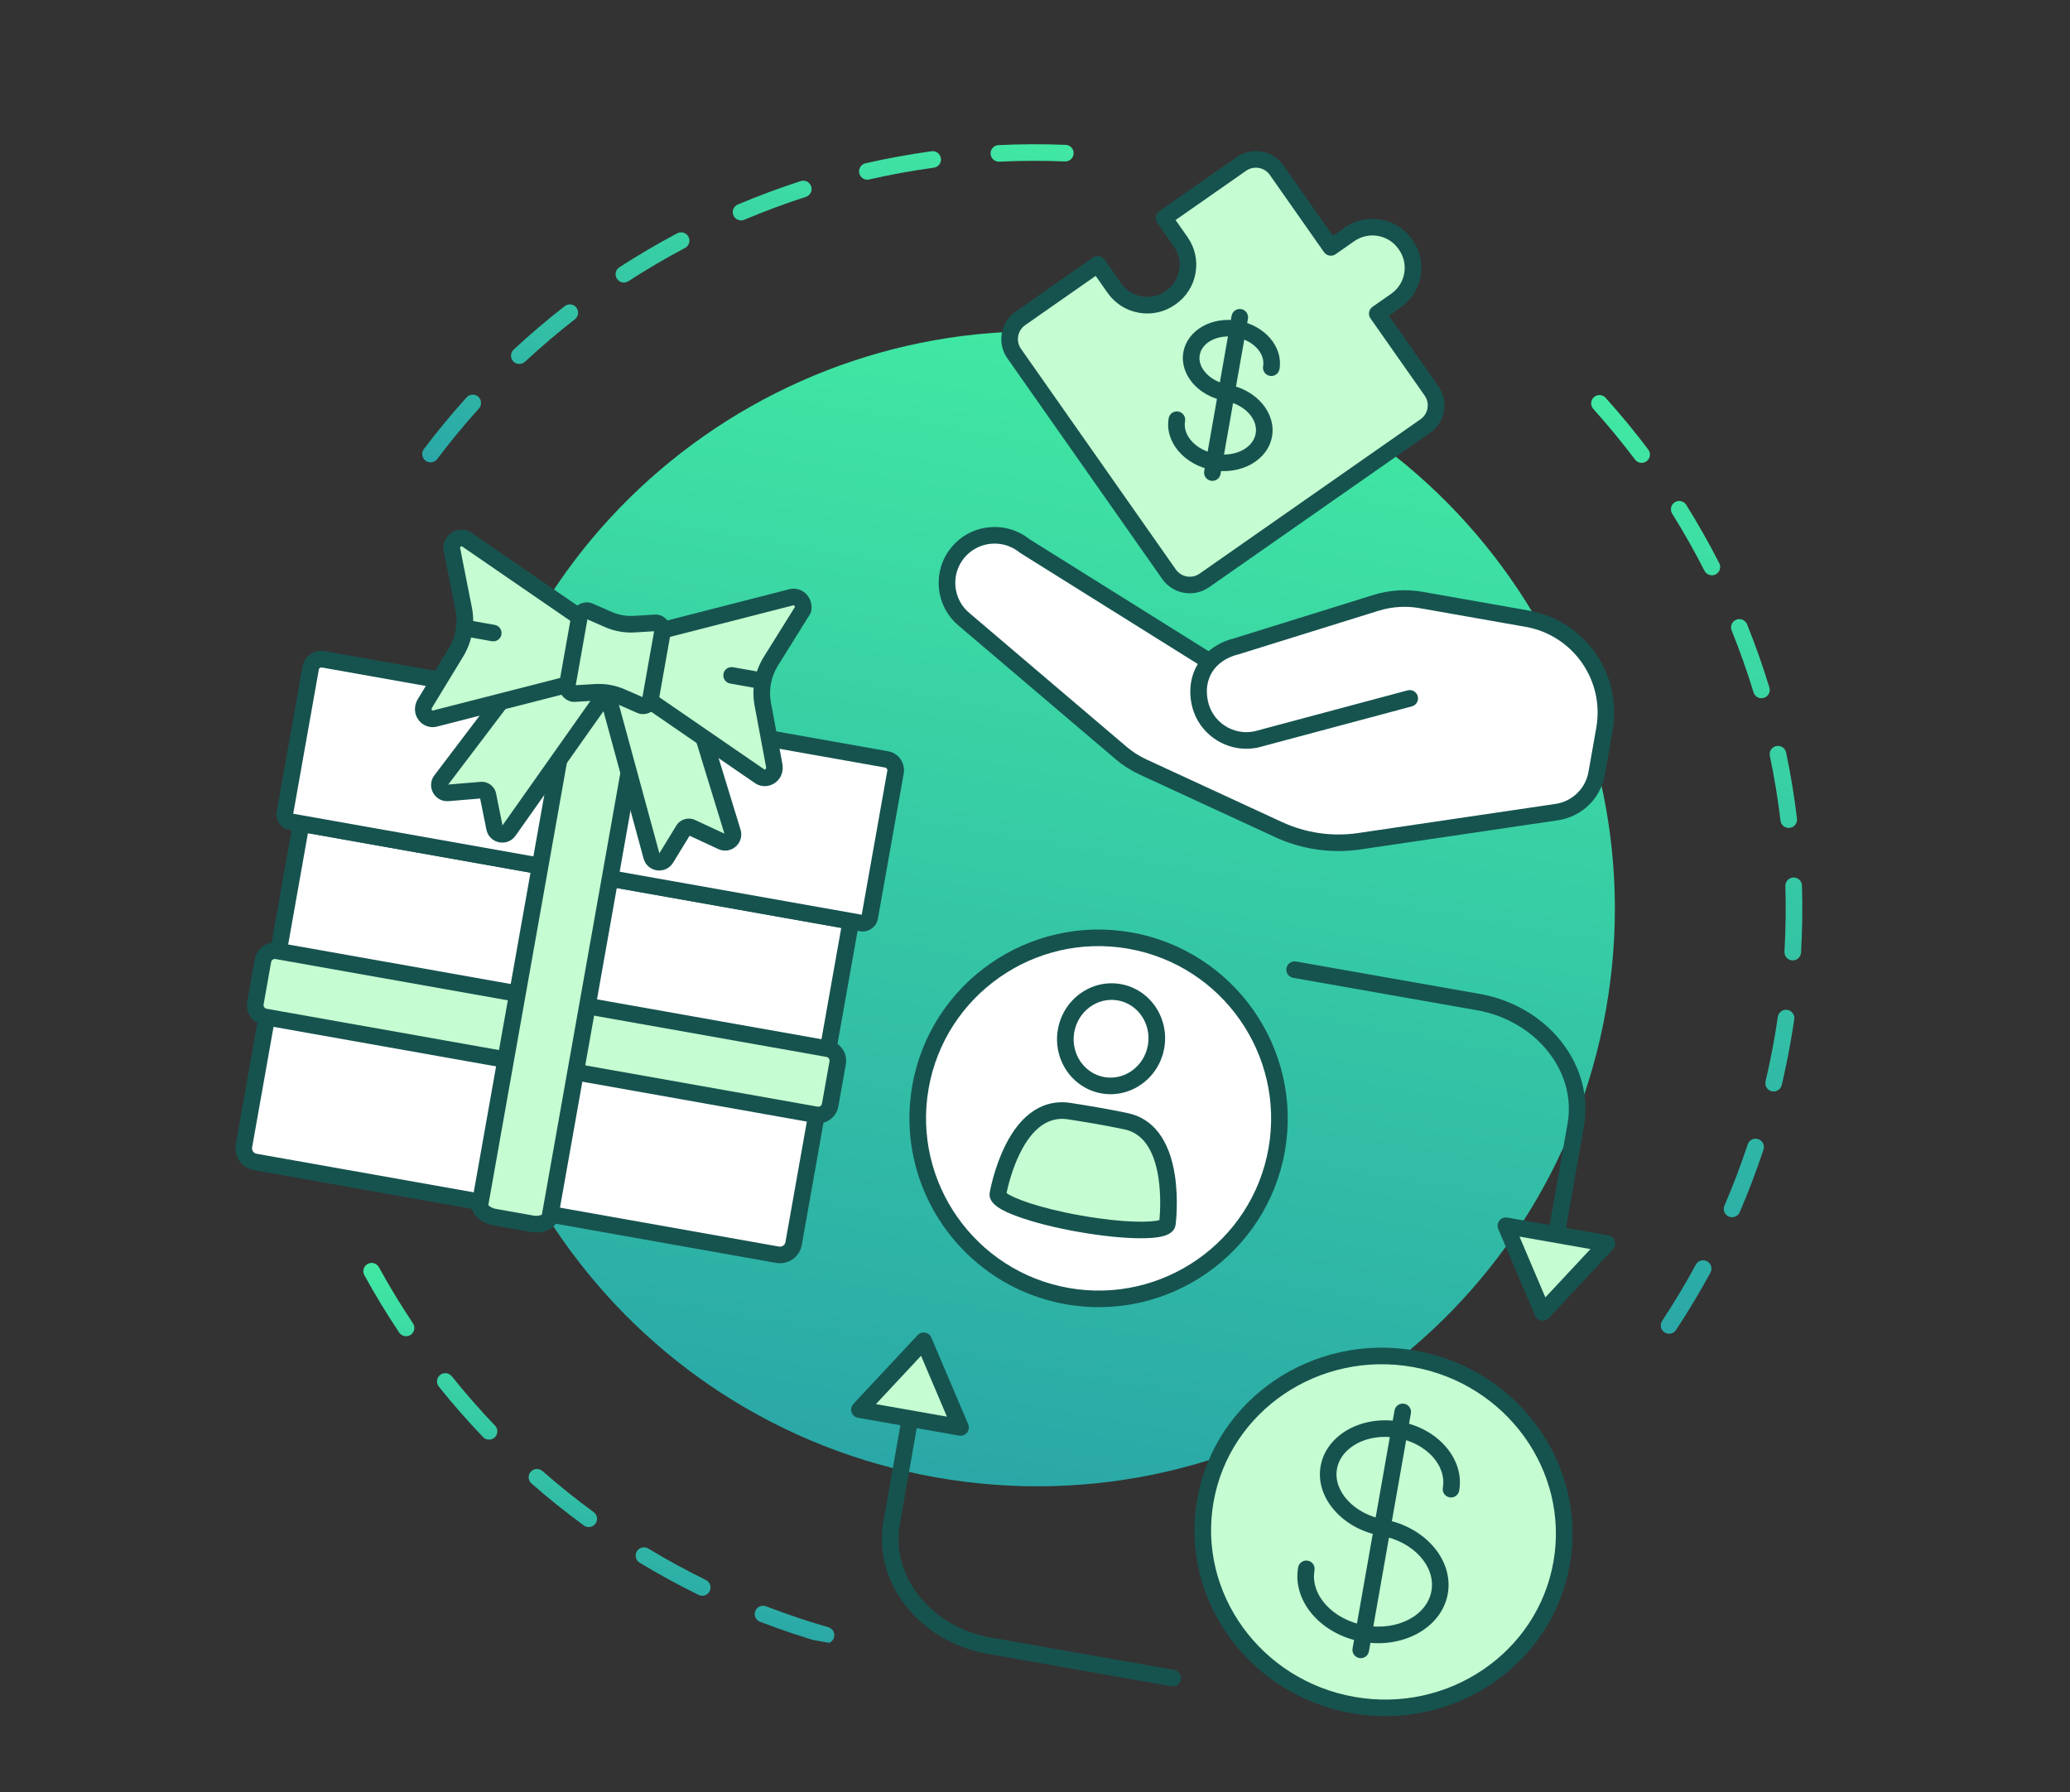 <svg width="536" height="464" viewBox="0 0 536 464" fill="none" xmlns="http://www.w3.org/2000/svg">
<rect x="0" y="0" width="536" height="464" fill="#333333" stroke="none"/>
<g clip-path="url(#clip0_8_423)">
<path d="M242.386 382.51C323.859 396.876 401.527 342.615 415.863 261.314C430.199 180.013 375.773 102.459 294.3 88.093C212.826 73.727 135.158 127.989 120.822 209.29C106.487 290.591 160.913 368.144 242.386 382.51Z" fill="url(#paint0_linear_8_423)"/>
<path d="M111.11 119.668C110.785 119.611 110.471 119.48 110.19 119.269C109.242 118.556 109.049 117.211 109.766 116.263C113.235 111.666 116.952 107.166 120.818 102.884C121.612 102.005 122.972 101.933 123.856 102.726C124.74 103.52 124.81 104.877 124.016 105.758C120.234 109.946 116.597 114.352 113.204 118.849C112.702 119.515 111.883 119.807 111.112 119.671L111.11 119.668ZM134.093 94.203C133.65 94.125 133.225 93.908 132.894 93.552C132.085 92.685 132.132 91.327 132.999 90.519C137.22 86.595 141.668 82.808 146.221 79.265C147.156 78.537 148.507 78.703 149.241 79.639C149.972 80.573 149.806 81.921 148.868 82.652C144.415 86.121 140.062 89.827 135.932 93.665C135.418 94.142 134.734 94.319 134.09 94.206L134.093 94.203ZM161.177 73.114C160.608 73.013 160.083 72.687 159.745 72.168C159.097 71.174 159.382 69.844 160.377 69.201C165.22 66.065 170.261 63.107 175.357 60.406C176.407 59.85 177.709 60.25 178.267 61.295C178.824 62.342 178.425 63.642 177.378 64.198C172.393 66.84 167.461 69.734 162.721 72.804C162.245 73.113 161.696 73.208 161.179 73.117L161.177 73.114ZM191.521 57.037C190.829 56.915 190.207 56.454 189.911 55.759C189.448 54.667 189.957 53.407 191.052 52.945C196.372 50.696 201.853 48.658 207.343 46.887C208.474 46.521 209.687 47.142 210.051 48.269C210.419 49.398 209.798 50.608 208.668 50.971C203.296 52.705 197.934 54.699 192.731 56.899C192.334 57.066 191.916 57.106 191.521 57.037ZM224.217 46.486C223.392 46.34 222.693 45.716 222.494 44.848C222.229 43.694 222.952 42.54 224.111 42.277C229.744 40.993 235.5 39.945 241.221 39.161C242.398 39.001 243.481 39.822 243.645 40.997C243.806 42.173 242.985 43.253 241.807 43.415C236.21 44.179 230.58 45.205 225.069 46.463C224.781 46.529 224.49 46.534 224.217 46.486ZM258.271 41.825C257.302 41.654 256.548 40.834 256.497 39.814C256.438 38.629 257.354 37.624 258.541 37.569C264.306 37.294 270.16 37.271 275.941 37.505C277.13 37.553 278.053 38.551 278.005 39.737C277.959 40.92 276.959 41.844 275.771 41.796C270.117 41.567 264.391 41.59 258.75 41.86C258.587 41.867 258.427 41.858 258.27 41.831L258.271 41.825Z" fill="url(#paint1_linear_8_423)"/>
<path d="M431.809 345.284C431.527 345.234 431.253 345.127 430.998 344.96C430.006 344.306 429.733 342.974 430.387 341.985C433.499 337.28 436.436 332.38 439.117 327.425C439.68 326.383 440.985 325.992 442.032 326.558C443.076 327.121 443.466 328.423 442.903 329.467C440.162 334.535 437.159 339.543 433.979 344.352C433.492 345.088 432.628 345.428 431.809 345.284ZM448.128 315.116C447.966 315.088 447.807 315.04 447.648 314.973C446.557 314.503 446.054 313.242 446.522 312.152C448.753 306.981 450.783 301.643 452.55 296.287C452.922 295.161 454.139 294.551 455.265 294.922C456.394 295.294 457.006 296.507 456.634 297.633C454.826 303.11 452.751 308.565 450.471 313.854C450.069 314.785 449.083 315.288 448.125 315.119L448.128 315.116ZM458.888 282.558C458.847 282.551 458.807 282.543 458.766 282.533C457.61 282.26 456.892 281.106 457.166 279.952C458.016 276.346 458.775 272.658 459.422 268.991C459.757 267.093 460.068 265.169 460.343 263.274C460.514 262.102 461.606 261.289 462.781 261.46C463.944 261.632 464.771 262.721 464.6 263.894C464.317 265.832 464.001 267.797 463.659 269.736C462.999 273.481 462.223 277.25 461.355 280.936C461.092 282.047 460.006 282.752 458.891 282.555L458.888 282.558ZM463.836 248.623C462.776 248.436 462.001 247.484 462.063 246.384C462.391 240.746 462.47 235.031 462.299 229.4C462.262 228.216 463.196 227.225 464.385 227.192C465.571 227.157 466.564 228.089 466.598 229.275C466.771 235.032 466.689 240.875 466.357 246.638C466.288 247.82 465.272 248.723 464.085 248.653C463.999 248.649 463.915 248.637 463.834 248.623L463.836 248.623ZM462.798 214.324C461.889 214.164 461.151 213.427 461.037 212.463C460.37 206.864 459.442 201.224 458.281 195.705C458.036 194.546 458.781 193.407 459.943 193.164C461.104 192.921 462.245 193.665 462.49 194.824C463.676 200.468 464.624 206.233 465.308 211.958C465.449 213.135 464.605 214.203 463.426 214.34C463.212 214.366 463.002 214.357 462.799 214.321L462.798 214.324ZM455.738 180.744C454.965 180.608 454.295 180.053 454.051 179.253C452.408 173.86 450.504 168.472 448.392 163.236C447.947 162.136 448.483 160.885 449.581 160.444C450.683 160.001 451.936 160.537 452.379 161.636C454.538 166.986 456.484 172.496 458.162 178.009C458.509 179.145 457.865 180.343 456.731 180.685C456.397 180.788 456.057 180.803 455.735 180.747L455.738 180.744ZM442.899 148.918C442.255 148.805 441.673 148.402 441.353 147.777C438.794 142.752 435.978 137.776 432.989 132.99C432.36 131.983 432.669 130.659 433.674 130.035C434.683 129.408 436.01 129.717 436.636 130.721C439.693 135.614 442.57 140.701 445.186 145.836C445.724 146.894 445.302 148.184 444.244 148.721C443.812 148.94 443.342 148.999 442.898 148.921L442.899 148.918ZM424.709 119.807C424.19 119.715 423.706 119.435 423.365 118.983C419.969 114.475 416.334 110.062 412.557 105.866C411.764 104.983 411.836 103.626 412.721 102.836C413.605 102.045 414.965 102.118 415.757 103.001C419.616 107.289 423.332 111.797 426.804 116.407C427.519 117.354 427.328 118.702 426.378 119.411C425.882 119.783 425.277 119.907 424.712 119.808L424.709 119.807Z" fill="url(#paint2_linear_8_423)"/>
<path d="M213.516 425.472C213.44 425.459 213.365 425.443 213.291 425.421C207.734 423.823 202.19 421.961 196.808 419.887C195.701 419.461 195.147 418.216 195.576 417.112C196.006 416.007 197.249 415.458 198.357 415.884C203.62 417.912 209.046 419.734 214.481 421.3C215.622 421.629 216.28 422.817 215.954 423.956C215.646 425.021 214.587 425.664 213.518 425.475L213.516 425.472ZM181.462 413.117C181.267 413.082 181.074 413.02 180.886 412.929C175.704 410.389 170.575 407.586 165.636 404.597C164.62 403.984 164.295 402.662 164.912 401.649C165.526 400.636 166.85 400.312 167.865 400.928C172.695 403.851 177.713 406.593 182.782 409.076C183.848 409.598 184.288 410.884 183.765 411.95C183.334 412.829 182.381 413.279 181.462 413.117ZM152.075 395.341C151.762 395.285 151.455 395.159 151.178 394.957C146.525 391.55 141.967 387.893 137.623 384.084C136.732 383.301 136.641 381.946 137.426 381.054C138.211 380.165 139.568 380.076 140.462 380.86C144.71 384.585 149.17 388.164 153.721 391.497C154.68 392.198 154.887 393.543 154.183 394.496C153.684 395.176 152.855 395.478 152.073 395.34L152.075 395.341ZM126.256 372.701C125.82 372.624 125.406 372.412 125.076 372.07C121.087 367.904 117.237 363.508 113.625 359.007C112.882 358.083 113.031 356.731 113.959 355.99C114.888 355.249 116.239 355.401 116.983 356.326C120.517 360.729 124.286 365.03 128.187 369.105C129.007 369.963 128.977 371.321 128.118 372.139C127.605 372.63 126.908 372.814 126.259 372.699L126.256 372.701ZM104.77 345.924C104.213 345.825 103.694 345.508 103.354 345C100.149 340.203 97.119 335.209 94.344 330.155C93.774 329.116 94.155 327.811 95.198 327.243C96.238 326.675 97.546 327.056 98.116 328.097C100.829 333.043 103.795 337.929 106.931 342.624C107.591 343.612 107.323 344.943 106.337 345.601C105.856 345.92 105.297 346.022 104.769 345.929L104.77 345.924Z" fill="url(#paint3_linear_8_423)"/>
<path d="M303.298 436.585L255.73 428.197C238.068 425.083 225.968 409.69 228.755 393.884L233.514 366.896C233.72 365.729 234.834 364.949 236.005 365.155C237.177 365.362 237.957 366.474 237.751 367.643L232.992 394.631C230.616 408.107 241.151 421.267 256.478 423.97L304.047 432.357C305.215 432.563 305.998 433.676 305.792 434.845C305.586 436.014 304.473 436.792 303.301 436.585L303.298 436.585Z" fill="#16534F"/>
<path d="M239.178 347.144L248.72 369.577L222.54 364.961L239.178 347.144Z" fill="#C5FCD1"/>
<path d="M248.347 371.691L222.164 367.074C221.388 366.937 220.748 366.388 220.498 365.642C220.247 364.896 220.426 364.073 220.962 363.497L237.601 345.679C238.096 345.149 238.831 344.903 239.548 345.029C240.265 345.155 240.87 345.635 241.156 346.306L250.697 368.74C251.005 369.465 250.891 370.3 250.4 370.915C249.91 371.53 249.121 371.827 248.344 371.691L248.347 371.691ZM226.811 363.534L245.194 366.775L238.494 351.023L226.811 363.534Z" fill="#16534F"/>
<path d="M402.641 321.773C401.472 321.567 400.689 320.454 400.896 319.285L405.901 290.895C408.278 277.42 397.743 264.26 382.415 261.557L334.847 253.17C333.678 252.964 332.895 251.851 333.101 250.682C333.307 249.513 334.421 248.735 335.593 248.942L383.161 257.329C400.823 260.443 412.923 275.837 410.136 291.642L405.13 320.032C404.924 321.198 403.81 321.979 402.639 321.772L402.641 321.773Z" fill="#16534F"/>
<path d="M399.465 339.784L389.924 317.351L416.107 321.967L399.465 339.784Z" fill="#C5FCD1"/>
<path d="M399.093 341.898C398.376 341.772 397.771 341.292 397.485 340.621L387.944 318.187C387.636 317.462 387.75 316.628 388.241 316.013C388.731 315.398 389.52 315.1 390.297 315.237L416.479 319.853C417.256 319.99 417.896 320.54 418.146 321.286C418.397 322.032 418.218 322.855 417.682 323.431L401.043 341.248C400.548 341.779 399.812 342.025 399.095 341.899L399.093 341.898ZM393.45 320.152L400.15 335.904L411.832 323.393L393.45 320.152Z" fill="#16534F"/>
<path d="M350.333 441.446C375.805 445.937 399.992 429.511 404.357 404.756C408.722 380.002 391.612 356.294 366.14 351.802C340.668 347.311 316.481 363.737 312.116 388.492C307.751 413.246 324.862 436.954 350.333 441.446Z" fill="#C5FCD1"/>
<path d="M349.96 443.56C323.361 438.87 305.434 414 309.997 388.118C314.561 362.237 339.913 344.998 366.513 349.688C393.112 354.379 411.039 379.248 406.476 405.13C401.912 431.012 376.56 448.25 349.96 443.56ZM365.767 353.917C341.503 349.638 318.387 365.317 314.234 388.865C310.082 412.414 326.444 435.054 350.706 439.332C374.968 443.61 398.086 427.932 402.239 404.383C406.391 380.834 390.029 358.195 365.767 353.917Z" fill="#16534F"/>
<path d="M352.719 425.068C342.034 423.184 334.595 414.543 336.135 405.806C336.341 404.639 337.455 403.859 338.626 404.065C339.798 404.272 340.578 405.384 340.372 406.553C339.242 412.96 345.118 419.368 353.464 420.84C361.811 422.312 369.524 418.299 370.654 411.892C371.784 405.485 365.908 399.076 357.562 397.605C352.854 396.775 348.627 394.498 345.666 391.195C342.568 387.74 341.249 383.621 341.957 379.606C343.387 371.498 352.599 366.321 362.491 368.066C372.383 369.81 379.269 377.825 377.84 385.933C377.634 387.099 376.52 387.88 375.348 387.673C374.177 387.467 373.396 386.355 373.603 385.186C374.621 379.411 369.302 373.626 361.743 372.293C354.183 370.96 347.207 374.577 346.189 380.352C345.171 386.127 350.725 392.042 358.301 393.378C368.986 395.262 376.426 403.904 374.885 412.641C373.344 421.378 363.398 426.954 352.713 425.07L352.719 425.068Z" fill="#16534F"/>
<path d="M351.976 429.28C350.807 429.074 350.024 427.962 350.23 426.793L361.095 365.175C361.301 364.008 362.415 363.228 363.587 363.434C364.758 363.641 365.538 364.753 365.332 365.922L354.467 427.54C354.262 428.706 353.148 429.487 351.976 429.28Z" fill="#16534F"/>
<path d="M311.338 327.846C332.519 313.049 337.657 283.909 322.815 262.76C307.973 241.611 278.771 236.462 257.591 251.259C236.41 266.056 231.272 295.196 246.114 316.345C260.956 337.494 290.158 342.643 311.338 327.846Z" fill="white"/>
<path d="M275.975 337.686C249.376 332.996 231.544 307.586 236.224 281.043C240.904 254.5 266.351 236.721 292.951 241.411C319.55 246.102 337.382 271.511 332.702 298.054C328.022 324.598 302.574 342.376 275.975 337.686ZM292.205 245.64C267.941 241.361 244.73 257.58 240.461 281.79C236.192 306 252.459 329.18 276.721 333.458C300.982 337.736 324.196 321.518 328.465 297.307C332.734 273.097 316.467 249.918 292.205 245.64Z" fill="#16534F"/>
<path d="M285.576 280.973C292.011 282.107 298.177 277.638 299.349 270.991C300.521 264.343 296.255 258.035 289.821 256.9C283.387 255.766 277.22 260.235 276.048 266.882C274.876 273.53 279.142 279.838 285.576 280.973Z" fill="white"/>
<path d="M285.203 283.09C277.611 281.751 272.553 274.314 273.929 266.511C275.305 258.709 282.601 253.45 290.193 254.789C297.785 256.128 302.843 263.564 301.467 271.367C300.091 279.17 292.795 284.428 285.203 283.09ZM289.448 259.014C284.191 258.087 279.128 261.785 278.163 267.258C277.198 272.731 280.691 277.935 285.948 278.862C291.206 279.789 296.268 276.091 297.233 270.621C298.197 265.15 294.705 259.941 289.448 259.014Z" fill="#16534F"/>
<path d="M302.288 316.725C302.288 316.725 305.324 293.16 291.566 290.292C285.934 289.118 281.02 288.321 276.896 287.674C262.425 285.412 258.397 309.128 258.396 309.136C258.022 311.252 267.541 314.701 279.654 316.837C291.767 318.973 301.892 318.988 302.265 316.871C302.274 316.823 302.271 316.772 302.269 316.719L302.291 316.723L302.288 316.725Z" fill="#C5FCD1"/>
<path d="M279.278 318.954C273.301 317.9 267.735 316.495 263.608 314.999C259.69 313.579 255.754 311.729 256.276 308.765C256.32 308.519 257.383 302.424 260.307 296.57C265.54 286.098 272.395 284.801 277.225 285.555C281.666 286.249 286.53 287.051 292.003 288.192C298.585 289.564 302.808 295.122 304.212 304.261C305.207 310.736 304.454 316.748 304.421 317.001C304.411 317.057 304.404 317.115 304.391 317.168C304.387 317.192 304.382 317.219 304.378 317.244C303.855 320.208 299.524 320.6 295.357 320.594C290.966 320.589 285.256 320.005 279.279 318.951L279.278 318.954ZM260.633 308.884C262.183 310.104 268.703 312.732 280.023 314.728C291.344 316.724 298.298 316.489 300.214 315.878C300.366 314.287 300.694 309.626 299.947 304.831C298.812 297.563 295.842 293.379 291.125 292.396C285.746 291.275 280.948 290.485 276.56 289.8C271.605 289.024 267.434 291.941 264.166 298.466C262.025 302.741 260.965 307.27 260.629 308.887L260.633 308.884Z" fill="#16534F"/>
<path d="M201.342 324.86L66.066 300.829C64.118 300.485 62.819 298.628 63.164 296.684L77.992 213.227L220.32 238.51L205.493 321.967C205.15 323.911 203.29 325.206 201.342 324.86Z" fill="white"/>
<path d="M200.975 326.975L200.967 326.973L65.69 302.942C62.58 302.388 60.496 299.412 61.046 296.308L75.873 212.851C76.079 211.684 77.195 210.907 78.364 211.113L220.693 236.396C221.256 236.495 221.755 236.814 222.08 237.28C222.407 237.747 222.535 238.324 222.436 238.885L207.608 322.343C207.055 325.447 204.081 327.523 200.972 326.974L200.975 326.975ZM201.72 322.747C202.497 322.884 203.241 322.366 203.377 321.591L217.83 240.245L79.737 215.714L65.285 297.061C65.148 297.836 65.667 298.579 66.444 298.716L201.72 322.747Z" fill="#16534F"/>
<path d="M223.026 238.989L75.287 212.744C74.264 212.564 73.582 211.589 73.765 210.569L80.443 172.984C80.713 171.453 82.178 170.433 83.712 170.704L229.595 196.619C231.13 196.89 232.152 198.353 231.882 199.884L225.205 237.469C225.025 238.49 224.048 239.17 223.026 238.987L223.026 238.989Z" fill="white"/>
<path d="M222.655 241.104L222.65 241.103L74.911 214.858C73.851 214.671 72.928 214.08 72.311 213.199C71.696 212.317 71.46 211.251 71.647 210.193L78.324 172.607C78.554 171.303 79.282 170.165 80.373 169.408C81.46 168.651 82.775 168.362 84.082 168.592L84.09 168.594L229.973 194.509C232.673 194.988 234.48 197.57 234.002 200.264L227.325 237.849C227.138 238.907 226.546 239.827 225.665 240.443C224.784 241.056 223.716 241.291 222.658 241.104L222.655 241.104ZM75.93 210.678L223.133 236.829L229.763 199.511C229.828 199.146 229.585 198.8 229.22 198.733L83.337 172.818C83.119 172.771 82.939 172.856 82.835 172.927C82.749 172.987 82.6 173.119 82.558 173.357L75.928 210.675L75.93 210.678Z" fill="#16534F"/>
<path d="M66.14 259.68L68.089 248.709C68.387 247.017 70.009 245.888 71.705 246.19L214.38 271.534C216.076 271.833 217.208 273.453 216.907 275.145L214.959 286.115C214.66 287.808 213.038 288.936 211.342 288.634L68.667 263.29C66.971 262.991 65.839 261.372 66.14 259.68Z" fill="#C5FCD1"/>
<path d="M210.972 290.752L210.966 290.751L68.291 265.407C66.906 265.162 65.698 264.39 64.891 263.237C64.084 262.084 63.775 260.688 64.022 259.306L65.97 248.336C66.476 245.483 69.215 243.574 72.072 244.078L72.08 244.079L214.752 269.423C216.137 269.667 217.346 270.44 218.152 271.592C218.959 272.745 219.268 274.142 219.022 275.523L217.073 286.494C216.83 287.876 216.056 289.081 214.902 289.886C213.75 290.688 212.354 290.995 210.969 290.751L210.972 290.752ZM68.258 260.056C68.165 260.582 68.518 261.084 69.043 261.177L211.718 286.521C212.243 286.613 212.748 286.263 212.84 285.739L214.789 274.769C214.849 274.426 214.716 274.168 214.629 274.045C214.542 273.921 214.348 273.706 214.005 273.645L71.33 248.301C70.805 248.208 70.299 248.559 70.207 249.086L68.258 260.056Z" fill="#16534F"/>
<path d="M166.313 180.444L142.415 314.962C142.16 316.409 140.038 317.243 137.676 316.824L128.114 315.124C125.755 314.705 124.05 313.191 124.308 311.744L148.206 177.226" fill="#C5FCD1"/>
<path d="M137.315 318.937L137.301 318.935L127.739 317.238C126.21 316.968 124.812 316.321 123.801 315.424C122.52 314.288 121.936 312.81 122.19 311.368L146.087 176.85C146.293 175.684 147.409 174.906 148.578 175.112C149.747 175.318 150.527 176.433 150.321 177.602L126.447 311.988C126.605 312.23 127.262 312.791 128.487 313.01L138.049 314.707L138.058 314.709C139.281 314.925 140.087 314.624 140.318 314.451L164.193 180.065C164.398 178.898 165.515 178.121 166.683 178.327C167.852 178.533 168.632 179.648 168.426 180.817L144.528 315.335C144.274 316.777 143.211 317.962 141.62 318.586C140.364 319.08 138.833 319.202 137.31 318.934L137.315 318.937Z" fill="#16534F"/>
<path d="M177.613 176.006L189.701 215.436C190.218 217.122 188.489 218.621 186.888 217.877L179.05 214.229C178.3 213.879 177.404 214.147 176.973 214.854L172.438 222.252C171.521 223.75 169.259 223.462 168.744 221.782L157.138 179.16L131.687 215.201C130.625 216.6 128.402 216.091 128.056 214.368L126.346 205.86C126.182 205.049 125.435 204.488 124.611 204.557L115.997 205.282C114.235 205.431 113.13 203.426 114.195 202.022L139.123 169.166" fill="#C5FCD1"/>
<path d="M169.957 225.309C168.396 225.034 167.152 223.94 166.685 222.413C166.678 222.392 166.673 222.369 166.666 222.348L156.259 184.131L133.441 216.44C133.426 216.459 133.412 216.479 133.397 216.499C132.387 217.829 130.748 218.423 129.12 218.05C127.49 217.676 126.273 216.428 125.945 214.792L124.327 206.74L116.177 207.427C114.506 207.567 112.961 206.743 112.151 205.275C111.341 203.807 111.467 202.067 112.478 200.731L137.407 167.875C138.123 166.93 139.472 166.745 140.42 167.463C141.368 168.178 141.554 169.525 140.838 170.471L116.058 203.13L124.429 202.426C126.347 202.263 128.076 203.562 128.455 205.447L130.115 213.704L155.38 177.929C155.86 177.248 156.69 176.907 157.51 177.052C158.329 177.196 158.993 177.801 159.211 178.605L170.734 220.919L175.136 213.736C176.139 212.101 178.213 211.478 179.956 212.289L187.572 215.834L175.557 176.637C175.21 175.504 175.849 174.303 176.984 173.957C178.119 173.612 179.323 174.25 179.67 175.383L191.758 214.813C192.248 216.414 191.768 218.094 190.5 219.193C189.235 220.292 187.502 220.535 185.98 219.827L178.566 216.376L174.273 223.378C173.401 224.8 171.828 225.552 170.169 225.343C170.098 225.334 170.03 225.324 169.96 225.312L169.957 225.309Z" fill="#16534F"/>
<path d="M207.945 157.833L199.618 171.186C197.545 174.509 196.793 178.489 197.514 182.341L200.472 198.16C200.637 199.043 200.438 199.997 199.799 200.63C198.968 201.45 197.704 201.675 196.679 200.971L149.799 168.744L204.91 154.637C206.71 154.175 208.3 155.85 207.947 157.837L207.945 157.833Z" fill="#C5FCD1"/>
<path d="M197.242 203.47C196.62 203.36 196.013 203.117 195.46 202.738L148.581 170.511C147.886 170.035 147.535 169.196 147.681 168.367C147.827 167.539 148.447 166.874 149.262 166.664L204.373 152.557C205.869 152.175 207.439 152.574 208.578 153.627C209.816 154.772 210.37 156.485 210.063 158.212C210.015 158.482 209.917 158.741 209.77 158.971L201.443 172.324C199.649 175.201 199.005 178.617 199.628 181.951L202.586 197.77C202.894 199.425 202.418 201.064 201.31 202.157C200.181 203.273 198.67 203.724 197.242 203.472L197.242 203.47ZM154.909 169.65L197.897 199.201C198.044 199.302 198.202 199.182 198.284 199.099C198.344 199.04 198.408 198.823 198.356 198.547L195.398 182.728C194.579 178.338 195.426 173.835 197.79 170.048L205.833 157.152C205.809 156.975 205.734 156.845 205.652 156.772C205.556 156.685 205.492 156.699 205.442 156.713L154.906 169.65L154.909 169.65Z" fill="#16534F"/>
<path d="M116.907 141.661L120.077 157.699C120.836 161.541 120.128 165.527 118.093 168.874L110.057 182.078C109.585 182.855 109.432 183.833 109.823 184.653C110.324 185.705 111.43 186.345 112.63 186.039L163.695 172.967C165.276 172.561 165.644 170.488 164.301 169.564L120.864 139.706C119.334 138.654 117.265 139.678 116.912 141.662L116.907 141.661Z" fill="#C5FCD1"/>
<path d="M111.252 188.193C109.823 187.941 108.558 187 107.881 185.572C107.203 184.147 107.329 182.424 108.217 180.96L116.253 167.756C118.016 164.86 118.623 161.434 117.965 158.109L114.795 142.071C114.743 141.811 114.74 141.544 114.787 141.282C115.091 139.557 116.206 138.138 117.759 137.491C119.19 136.894 120.804 137.059 122.075 137.935L165.511 167.795C166.837 168.705 167.485 170.253 167.203 171.835C166.924 173.417 165.779 174.646 164.221 175.045L113.157 188.117C112.511 188.282 111.863 188.304 111.243 188.195L111.252 188.193ZM119.116 141.756L122.187 157.283C123.052 161.661 122.251 166.175 119.93 169.989L111.894 183.192C111.741 183.444 111.735 183.668 111.765 183.732C111.814 183.835 111.921 184.002 112.094 183.957L162.63 171.02L119.641 141.47C119.599 141.44 119.544 141.402 119.424 141.454C119.318 141.496 119.201 141.595 119.116 141.756Z" fill="#16534F"/>
<path d="M166.106 182.71L160.879 180.424C158.786 179.51 156.509 179.105 154.227 179.243L148.534 179.587C147.447 179.395 146.723 178.357 146.917 177.275L150.031 159.74C150.222 158.654 151.262 157.933 152.346 158.127L157.573 160.413C159.666 161.327 161.943 161.732 164.222 161.593L169.915 161.25C171.003 161.442 171.726 162.48 171.533 163.562L168.419 181.097C168.227 182.182 167.188 182.904 166.103 182.71L166.106 182.71Z" fill="#C5FCD1"/>
<path d="M165.736 184.825L165.731 184.824C165.563 184.794 165.402 184.743 165.246 184.677L160.019 182.391C158.248 181.617 156.292 181.269 154.363 181.386L148.67 181.729C148.501 181.738 148.332 181.731 148.164 181.701C147.074 181.509 146.124 180.902 145.489 179.993C144.854 179.085 144.609 177.987 144.804 176.899L147.918 159.364C148.314 157.118 150.471 155.616 152.722 156.013L152.727 156.014C152.895 156.044 153.056 156.095 153.214 156.162L158.441 158.447C160.213 159.222 162.169 159.569 164.097 159.453L169.79 159.109C169.959 159.1 170.128 159.108 170.296 159.137C172.55 159.535 174.056 161.69 173.656 163.939L170.542 181.474C170.35 182.562 169.742 183.51 168.833 184.143C167.927 184.774 166.826 185.017 165.739 184.825L165.736 184.825ZM157.977 177.326C159.271 177.554 160.537 177.934 161.742 178.461L166.349 180.476L169.376 163.435L164.357 163.739C161.749 163.897 159.106 163.428 156.713 162.38L152.105 160.364L149.078 177.405L154.097 177.102C155.394 177.024 156.7 177.101 157.977 177.326Z" fill="#16534F"/>
<path d="M127.348 166.013L119.883 164.685C118.714 164.479 117.934 163.365 118.14 162.195C118.346 161.029 119.462 160.252 120.631 160.458L128.097 161.785C129.266 161.991 130.045 163.106 129.839 164.275C129.634 165.441 128.517 166.219 127.348 166.013Z" fill="#16534F"/>
<path d="M196.533 178.301L189.067 176.973C187.898 176.767 187.119 175.653 187.325 174.484C187.53 173.317 188.647 172.54 189.816 172.746L197.281 174.073C198.45 174.28 199.23 175.394 199.024 176.563C198.818 177.73 197.702 178.507 196.533 178.301Z" fill="#16534F"/>
<path d="M365.031 180.81L325.271 191.444C318.595 192.834 312.054 188.559 310.657 181.896C309.259 175.233 312.744 169.138 320.213 167.318L356.314 156.078C360.08 154.905 364.075 154.652 367.963 155.337L395.42 160.179C408.851 162.547 417.826 175.332 415.462 188.737L413.438 200.214C412.517 205.438 408.353 209.484 403.096 210.261C390.172 212.169 366.072 215.726 352.028 217.798C344.89 218.853 337.599 217.801 331.049 214.776L295.955 198.568C293.914 197.627 292.012 196.409 290.301 194.955L249.786 160.49C244.485 156.206 243.667 148.445 247.955 143.157C252.243 137.87 260.019 137.058 265.321 141.342L313.24 171.311" fill="white"/>
<path d="M339.794 219.75C336.483 219.166 333.241 218.155 330.143 216.723L295.048 200.516C292.829 199.493 290.764 198.171 288.901 196.587L248.408 162.14C242.213 157.114 241.257 147.998 246.279 141.807C248.714 138.803 252.178 136.928 256.029 136.527C259.834 136.129 263.571 137.217 266.564 139.59L312.956 168.602C314.751 167.062 317.003 165.9 319.632 165.247L355.671 154.027C359.747 152.758 364.126 152.478 368.334 153.22L395.791 158.061C410.369 160.632 420.143 174.56 417.578 189.107L415.554 200.584C414.471 206.727 409.59 211.467 403.409 212.379C390.485 214.287 366.385 217.844 352.341 219.916C348.145 220.535 343.915 220.474 339.795 219.747L339.794 219.75ZM259.334 140.899C255.797 140.275 252.038 141.533 249.622 144.509C246.086 148.869 246.764 155.291 251.135 158.823C251.15 158.834 251.162 158.845 251.176 158.858L291.691 193.323C293.253 194.654 294.991 195.762 296.853 196.622L331.948 212.829C338.136 215.688 344.971 216.671 351.711 215.677C365.754 213.604 389.855 210.045 402.779 208.139C407.124 207.497 410.557 204.163 411.319 199.843L413.343 188.366C415.497 176.149 407.29 164.454 395.047 162.295L367.59 157.454C364.056 156.831 360.38 157.065 356.956 158.132L320.855 169.371C320.811 169.383 320.769 169.398 320.726 169.407C318.321 169.993 316.378 171.093 314.985 172.57C314.892 172.699 314.789 172.812 314.676 172.914C312.787 175.131 312.06 178.115 312.761 181.463C313.318 184.125 314.882 186.411 317.161 187.898C319.425 189.377 322.126 189.896 324.774 189.357L364.475 178.741C365.623 178.434 366.803 179.116 367.109 180.258C367.418 181.404 366.736 182.581 365.591 182.886L325.831 193.519C325.793 193.529 325.752 193.539 325.715 193.546C321.924 194.334 318.052 193.604 314.81 191.487C311.568 189.37 309.348 186.12 308.554 182.335C307.746 178.482 308.373 174.862 310.152 171.913L264.179 143.162C264.107 143.116 264.034 143.067 263.969 143.011C262.579 141.889 260.984 141.19 259.339 140.9L259.334 140.899Z" fill="#16534F"/>
<path d="M369.054 110.311C372.022 108.237 372.742 104.155 370.662 101.193L356.629 81.197L361.458 77.823C366.151 74.544 367.29 68.089 364.001 63.403L363.881 63.231C360.592 58.545 354.123 57.404 349.43 60.683L344.6 64.057L330.567 44.061C328.487 41.097 324.396 40.376 321.43 42.45L301.404 56.441L305.727 62.601C309.016 67.287 307.878 73.742 303.185 77.021L303.013 77.141C298.32 80.42 291.851 79.279 288.562 74.593L284.239 68.433L264.213 82.424C261.245 84.497 260.525 88.58 262.605 91.541L302.698 148.67C304.778 151.634 308.869 152.356 311.835 150.281L369.048 110.31L369.054 110.311Z" fill="#C5FCD1"/>
<path d="M306.568 153.476C304.371 153.088 302.321 151.867 300.943 149.903L260.851 92.774C259.515 90.871 259.001 88.564 259.405 86.278C259.808 83.991 261.08 81.999 262.985 80.668L283.011 66.677C283.985 65.997 285.324 66.233 286.006 67.205L290.329 73.365C291.589 75.16 293.475 76.361 295.64 76.743C297.804 77.125 299.984 76.643 301.785 75.385L301.957 75.265C303.758 74.007 304.957 72.128 305.338 69.968C305.719 67.808 305.235 65.632 303.973 63.834L299.65 57.673C298.967 56.701 299.203 55.365 300.177 54.685L320.202 40.694C324.135 37.947 329.579 38.906 332.334 42.833L345.132 61.069L348.199 58.926C350.939 57.013 354.263 56.279 357.558 56.86C360.854 57.441 363.726 59.267 365.646 62.003L365.766 62.174C367.686 64.91 368.423 68.227 367.843 71.516C367.263 74.804 365.436 77.669 362.696 79.583L359.629 81.726L372.427 99.962C373.762 101.865 374.276 104.172 373.873 106.459C373.47 108.746 372.198 110.737 370.292 112.069L313.078 152.04C311.112 153.414 308.768 153.861 306.571 153.473L306.568 153.476ZM283.717 71.425L265.454 84.184C263.462 85.576 262.977 88.325 264.373 90.313L304.465 147.442C305.861 149.431 308.615 149.917 310.607 148.525L367.821 108.554C369.813 107.162 370.297 104.414 368.901 102.425L354.868 82.429C354.186 81.457 354.422 80.12 355.395 79.44L360.225 76.066C362.023 74.81 363.225 72.928 363.606 70.769C363.987 68.609 363.503 66.433 362.241 64.634L362.121 64.463C360.861 62.668 358.975 61.467 356.81 61.085C354.646 60.703 352.466 61.185 350.665 62.443L345.835 65.817C344.861 66.497 343.522 66.261 342.84 65.289L328.807 45.293C327.411 43.304 324.657 42.818 322.665 44.21L304.402 56.969L307.489 61.372C309.409 64.107 310.147 67.425 309.567 70.713C308.987 74.002 307.159 76.867 304.42 78.781L304.248 78.901C301.508 80.815 298.184 81.551 294.889 80.97C291.593 80.389 288.721 78.563 286.801 75.828L283.711 71.427L283.717 71.425Z" fill="#16534F"/>
<path d="M314.044 121.721C306.666 120.42 301.538 114.394 302.615 108.287C302.821 107.12 303.935 106.34 305.106 106.546C306.278 106.753 307.058 107.865 306.852 109.034C306.187 112.808 309.747 116.604 314.79 117.493C319.833 118.383 324.477 116.033 325.142 112.259C325.808 108.484 322.248 104.689 317.205 103.799C310.246 102.572 305.407 96.917 306.416 91.19C307.426 85.464 313.819 81.847 320.681 83.057C327.542 84.267 332.307 89.884 331.303 95.578C331.097 96.745 329.983 97.525 328.812 97.319C327.64 97.112 326.86 96 327.066 94.831C327.659 91.467 324.459 88.08 319.936 87.282C315.412 86.485 311.244 88.573 310.651 91.937C310.058 95.301 313.404 98.772 317.947 99.573C325.325 100.874 330.453 106.901 329.376 113.008C328.299 119.115 321.42 123.025 314.041 121.724L314.044 121.721Z" fill="#16534F"/>
<path d="M313.56 124.47C312.391 124.264 311.608 123.151 311.814 121.982L318.904 81.775C319.109 80.609 320.223 79.828 321.395 80.034C322.566 80.241 323.347 81.353 323.141 82.522L316.051 122.729C315.845 123.896 314.731 124.677 313.56 124.47Z" fill="#16534F"/>
</g>
<defs>
<linearGradient id="paint0_linear_8_423" x1="294.166" y1="88.853" x2="242.697" y2="380.744" gradientUnits="userSpaceOnUse">
<stop stop-color="#41E8A3"/>
<stop offset="1" stop-color="#2AA8A7"/>
</linearGradient>
<linearGradient id="paint1_linear_8_423" x1="203.133" y1="24.934" x2="184.271" y2="131.904" gradientUnits="userSpaceOnUse">
<stop stop-color="#41E8A3"/>
<stop offset="1" stop-color="#2AA8A7"/>
</linearGradient>
<linearGradient id="paint2_linear_8_423" x1="451.504" y1="109.458" x2="410.828" y2="340.145" gradientUnits="userSpaceOnUse">
<stop stop-color="#41E8A3"/>
<stop offset="1" stop-color="#2AA8A7"/>
</linearGradient>
<linearGradient id="paint3_linear_8_423" x1="161.681" y1="338.688" x2="148.482" y2="413.541" gradientUnits="userSpaceOnUse">
<stop stop-color="#41E8A3"/>
<stop offset="1" stop-color="#2AA8A7"/>
</linearGradient>
<clipPath id="clip0_8_423">
<rect width="399.099" height="400" fill="white" transform="translate(106) rotate(10)"/>
</clipPath>
</defs>
</svg>
